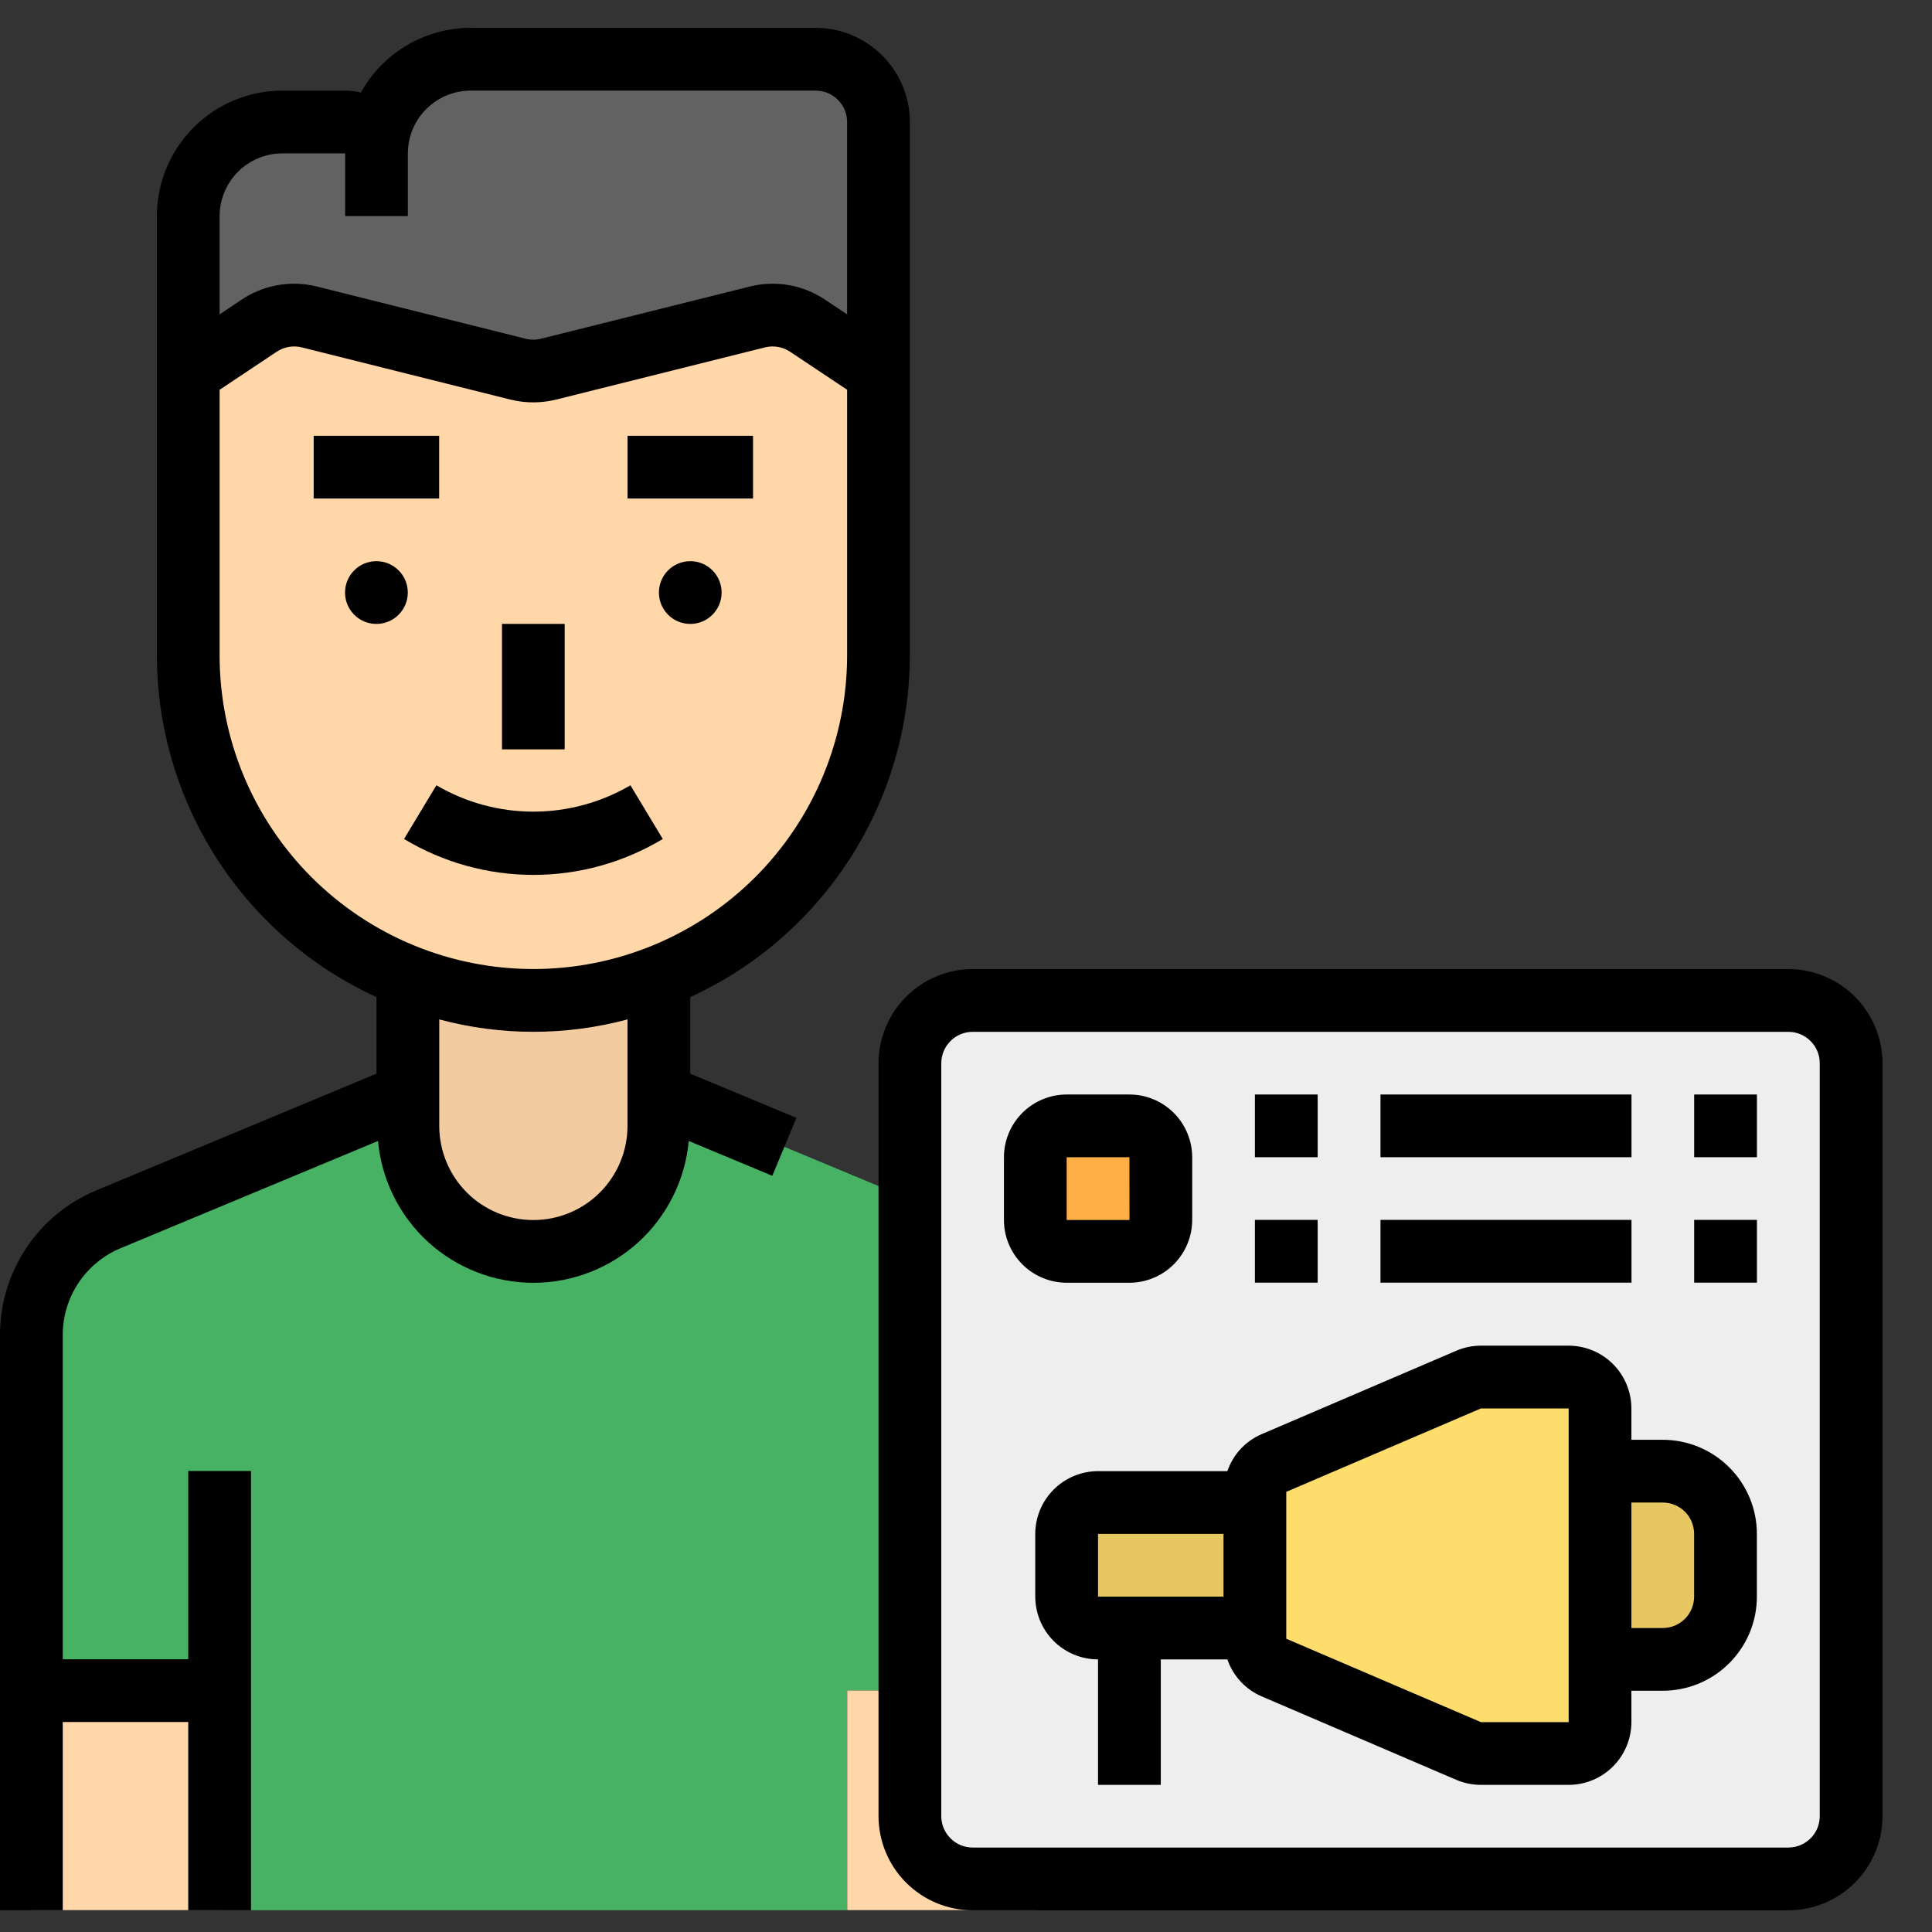 <svg width="39" height="39" viewBox="0 0 39 39" fill="none" xmlns="http://www.w3.org/2000/svg">
<rect x="0" y="0" width="39" height="39" fill="#333333" stroke="none"/>
<path d="M8.233 22.094L2.192 24.611C1.73 24.803 1.336 25.128 1.058 25.544C0.781 25.96 0.633 26.449 0.633 26.949V34.126H4.433V38.56H17.099V34.126H20.899V26.949C20.899 26.449 20.751 25.96 20.474 25.544C20.197 25.128 19.802 24.803 19.34 24.611L13.299 22.094" fill="#47B164"/>
<path d="M0.633 34.125H4.433V38.558H0.633V34.125Z" fill="#FFD7A8"/>
<path d="M17.102 34.125H20.902V38.558H17.102V34.125Z" fill="#FFD7A8"/>
<path d="M36.1 20.195H19.634C18.934 20.195 18.367 20.762 18.367 21.462V36.661C18.367 37.361 18.934 37.928 19.634 37.928H36.1C36.8 37.928 37.367 37.361 37.367 36.661V21.462C37.367 20.762 36.8 20.195 36.1 20.195Z" fill="#EEEEEE"/>
<path d="M13.301 18.922V22.722C13.301 23.393 13.034 24.038 12.559 24.513C12.084 24.988 11.44 25.255 10.768 25.255C10.096 25.255 9.451 24.988 8.976 24.513C8.501 24.038 8.234 23.393 8.234 22.722V18.922H13.301Z" fill="#F2CCA0"/>
<path d="M17.734 5.625V13.858C17.734 17.072 14.615 20.191 10.767 20.191C6.92 20.191 3.801 17.072 3.801 13.858V5.625H17.734Z" fill="#FFD7A8"/>
<path d="M3.801 7.528V4.362C3.801 3.858 4.001 3.375 4.357 3.018C4.714 2.662 5.197 2.462 5.701 2.462H6.967C7.135 2.462 7.296 2.529 7.415 2.647C7.534 2.766 7.601 2.927 7.601 3.095C7.601 2.591 7.801 2.108 8.157 1.752C8.514 1.395 8.997 1.195 9.501 1.195H16.467C16.803 1.195 17.125 1.329 17.363 1.566C17.601 1.804 17.734 2.126 17.734 2.462V7.528L16.3 6.573C16.154 6.475 15.988 6.409 15.814 6.378C15.64 6.348 15.462 6.355 15.29 6.398L11.075 7.452C10.873 7.502 10.662 7.502 10.46 7.452L6.244 6.398C6.073 6.355 5.895 6.348 5.721 6.378C5.547 6.409 5.381 6.475 5.235 6.573L3.801 7.528Z" fill="#626262"/>
<path d="M22.798 22.727H21.532C21.182 22.727 20.898 23.01 20.898 23.36V24.627C20.898 24.976 21.182 25.26 21.532 25.26H22.798C23.148 25.26 23.432 24.976 23.432 24.627V23.36C23.432 23.01 23.148 22.727 22.798 22.727Z" fill="#FFAF45"/>
<path d="M22.169 30.328H25.335V32.861H22.169C22 32.861 21.839 32.795 21.721 32.676C21.602 32.557 21.535 32.396 21.535 32.228V30.962C21.535 30.793 21.602 30.632 21.721 30.514C21.839 30.395 22 30.328 22.169 30.328Z" fill="#E6C762"/>
<path d="M25.716 29.532L29.646 27.848C29.725 27.814 29.81 27.797 29.895 27.797H31.665C31.833 27.797 31.994 27.864 32.113 27.982C32.232 28.101 32.299 28.262 32.299 28.43V34.763C32.299 34.931 32.232 35.092 32.113 35.211C31.994 35.33 31.833 35.397 31.665 35.397H29.895C29.81 35.397 29.725 35.379 29.646 35.345L25.716 33.661C25.602 33.612 25.505 33.531 25.437 33.428C25.368 33.324 25.332 33.203 25.332 33.079V30.114C25.332 29.99 25.368 29.869 25.437 29.766C25.505 29.662 25.602 29.581 25.716 29.532Z" fill="#FFDD6D"/>
<path d="M32.301 29.695H33.568C33.903 29.695 34.226 29.829 34.463 30.066C34.701 30.304 34.834 30.626 34.834 30.962V32.228C34.834 32.565 34.701 32.887 34.463 33.124C34.226 33.362 33.903 33.495 33.568 33.495H32.301V29.695Z" fill="#E6C762"/>
<path d="M7.598 12.595C7.948 12.595 8.232 12.311 8.232 11.961C8.232 11.612 7.948 11.328 7.598 11.328C7.248 11.328 6.965 11.612 6.965 11.961C6.965 12.311 7.248 12.595 7.598 12.595Z" fill="black"/>
<path d="M6.332 8.797H8.865V10.063H6.332V8.797Z" fill="black"/>
<path d="M13.934 12.595C14.284 12.595 14.567 12.311 14.567 11.961C14.567 11.612 14.284 11.328 13.934 11.328C13.584 11.328 13.301 11.612 13.301 11.961C13.301 12.311 13.584 12.595 13.934 12.595Z" fill="black"/>
<path d="M12.668 8.797H15.201V10.063H12.668V8.797Z" fill="black"/>
<path d="M10.133 12.594H11.399V15.127H10.133V12.594Z" fill="black"/>
<path d="M13.379 16.936L12.726 15.852C12.132 16.2 11.456 16.384 10.768 16.384C10.079 16.384 9.403 16.2 8.809 15.852L8.156 16.936C8.945 17.41 9.847 17.661 10.768 17.661C11.688 17.661 12.59 17.41 13.379 16.936H13.379Z" fill="black"/>
<path d="M3.8 38.561H5.067V29.694H3.8V33.494H1.267V26.95C1.266 26.575 1.377 26.208 1.585 25.896C1.793 25.583 2.09 25.34 2.436 25.196L7.631 23.032C7.702 23.814 8.063 24.542 8.643 25.072C9.224 25.601 9.981 25.895 10.767 25.895C11.552 25.895 12.31 25.601 12.89 25.072C13.47 24.542 13.831 23.814 13.903 23.032L15.59 23.735L16.077 22.566L13.933 21.673V20.128C15.255 19.522 16.374 18.55 17.16 17.327C17.946 16.104 18.364 14.682 18.367 13.229V2.462C18.366 1.959 18.166 1.476 17.809 1.12C17.453 0.763 16.97 0.563 16.467 0.562H9.5C9.048 0.563 8.603 0.684 8.214 0.914C7.824 1.144 7.503 1.474 7.284 1.869C7.18 1.843 7.074 1.829 6.967 1.829H5.7C5.028 1.83 4.384 2.097 3.909 2.572C3.434 3.047 3.167 3.691 3.167 4.362V13.229C3.169 14.682 3.588 16.104 4.373 17.327C5.159 18.55 6.279 19.522 7.6 20.128V21.673L1.949 24.027C1.371 24.267 0.877 24.672 0.53 25.193C0.183 25.713 -0.001 26.325 5.37406e-06 26.95V38.561H1.267V34.761H3.8V38.561ZM12.667 22.728C12.667 23.232 12.466 23.715 12.11 24.072C11.754 24.428 11.271 24.628 10.767 24.628C10.263 24.628 9.779 24.428 9.423 24.072C9.067 23.715 8.867 23.232 8.867 22.728V20.578C10.111 20.912 11.422 20.912 12.667 20.578V22.728ZM4.433 4.362C4.434 4.027 4.567 3.705 4.805 3.467C5.042 3.23 5.364 3.096 5.7 3.096H6.967V4.362H8.233V3.096C8.234 2.76 8.367 2.438 8.605 2.201C8.842 1.963 9.164 1.83 9.5 1.829H16.467C16.634 1.829 16.796 1.896 16.914 2.015C17.033 2.133 17.1 2.294 17.1 2.462V6.346L16.651 6.047C16.431 5.9 16.183 5.8 15.922 5.755C15.661 5.71 15.393 5.72 15.136 5.784L10.921 6.837C10.82 6.863 10.714 6.863 10.613 6.838L6.397 5.784C6.247 5.746 6.092 5.727 5.937 5.727C5.562 5.727 5.195 5.838 4.882 6.046L4.433 6.346V4.362ZM4.433 13.229V7.868L5.586 7.1C5.659 7.051 5.742 7.018 5.829 7.003C5.916 6.988 6.005 6.991 6.09 7.012L10.306 8.067C10.609 8.141 10.925 8.141 11.227 8.066L15.443 7.012C15.529 6.991 15.618 6.988 15.705 7.003C15.792 7.018 15.875 7.051 15.948 7.1L17.1 7.868V13.229C17.1 14.908 16.433 16.519 15.245 17.707C14.057 18.894 12.446 19.561 10.767 19.561C9.087 19.561 7.476 18.894 6.288 17.707C5.101 16.519 4.433 14.908 4.433 13.229Z" fill="black"/>
<path d="M22.799 25.894C23.135 25.893 23.457 25.76 23.694 25.522C23.932 25.285 24.065 24.963 24.066 24.627V23.36C24.065 23.025 23.932 22.703 23.694 22.465C23.457 22.228 23.135 22.094 22.799 22.094H21.532C21.197 22.094 20.875 22.228 20.637 22.465C20.4 22.703 20.266 23.025 20.266 23.36V24.627C20.266 24.963 20.4 25.285 20.637 25.522C20.875 25.76 21.197 25.893 21.532 25.894H22.799ZM21.532 23.36H22.799L22.8 24.627H21.532V23.36Z" fill="black"/>
<path d="M25.332 22.094H26.599V23.36H25.332V22.094Z" fill="black"/>
<path d="M27.867 22.094H32.934V23.36H27.867V22.094Z" fill="black"/>
<path d="M34.199 22.094H35.466V23.36H34.199V22.094Z" fill="black"/>
<path d="M25.332 24.625H26.599V25.892H25.332V24.625Z" fill="black"/>
<path d="M27.867 24.625H32.934V25.892H27.867V24.625Z" fill="black"/>
<path d="M34.199 24.625H35.466V25.892H34.199V24.625Z" fill="black"/>
<path d="M36.101 19.562H19.634C19.131 19.563 18.648 19.763 18.291 20.12C17.935 20.476 17.735 20.959 17.734 21.462V36.662C17.735 37.165 17.935 37.648 18.291 38.004C18.648 38.361 19.131 38.561 19.634 38.562H36.101C36.605 38.561 37.088 38.361 37.444 38.004C37.8 37.648 38.001 37.165 38.001 36.662V21.462C38.001 20.959 37.8 20.476 37.444 20.12C37.088 19.763 36.605 19.563 36.101 19.562ZM36.734 36.662C36.734 36.83 36.668 36.99 36.549 37.109C36.43 37.228 36.269 37.295 36.101 37.295H19.634C19.466 37.295 19.305 37.228 19.187 37.109C19.068 36.99 19.001 36.83 19.001 36.662V21.462C19.001 21.294 19.068 21.134 19.187 21.015C19.305 20.896 19.466 20.829 19.634 20.829H36.101C36.269 20.829 36.43 20.896 36.549 21.015C36.668 21.134 36.734 21.294 36.734 21.462V36.662Z" fill="black"/>
<path d="M33.565 29.064H32.932V28.431C32.931 28.095 32.798 27.773 32.56 27.535C32.323 27.298 32.001 27.165 31.665 27.164H29.895C29.724 27.164 29.554 27.199 29.396 27.267L25.467 28.951C25.306 29.02 25.161 29.122 25.042 29.251C24.923 29.38 24.833 29.532 24.776 29.697H22.165C21.829 29.698 21.507 29.831 21.27 30.069C21.032 30.306 20.899 30.628 20.898 30.964V32.23C20.899 32.566 21.032 32.888 21.27 33.126C21.507 33.363 21.829 33.496 22.165 33.497V36.03H23.432V33.497H24.776C24.833 33.663 24.924 33.815 25.043 33.943C25.162 34.072 25.306 34.174 25.467 34.243L29.394 35.927C29.552 35.995 29.723 36.03 29.895 36.03H31.665C32.001 36.03 32.323 35.896 32.56 35.659C32.798 35.421 32.931 35.099 32.932 34.764V34.13H33.565C34.069 34.13 34.552 33.93 34.908 33.573C35.264 33.217 35.465 32.734 35.465 32.23V30.964C35.465 30.46 35.264 29.977 34.908 29.621C34.552 29.265 34.069 29.064 33.565 29.064ZM24.698 32.23H22.165V30.964H24.698V32.23ZM25.786 29.697L25.716 29.533L25.786 29.697H25.786ZM31.665 34.764H29.895L25.965 33.08V30.115L29.895 28.431H31.665V34.764ZM34.198 32.23C34.198 32.398 34.132 32.559 34.013 32.678C33.894 32.797 33.733 32.864 33.565 32.864H32.932V30.331H33.565C33.733 30.331 33.894 30.397 34.013 30.516C34.132 30.635 34.198 30.796 34.198 30.964V32.23Z" fill="black"/>
</svg>
